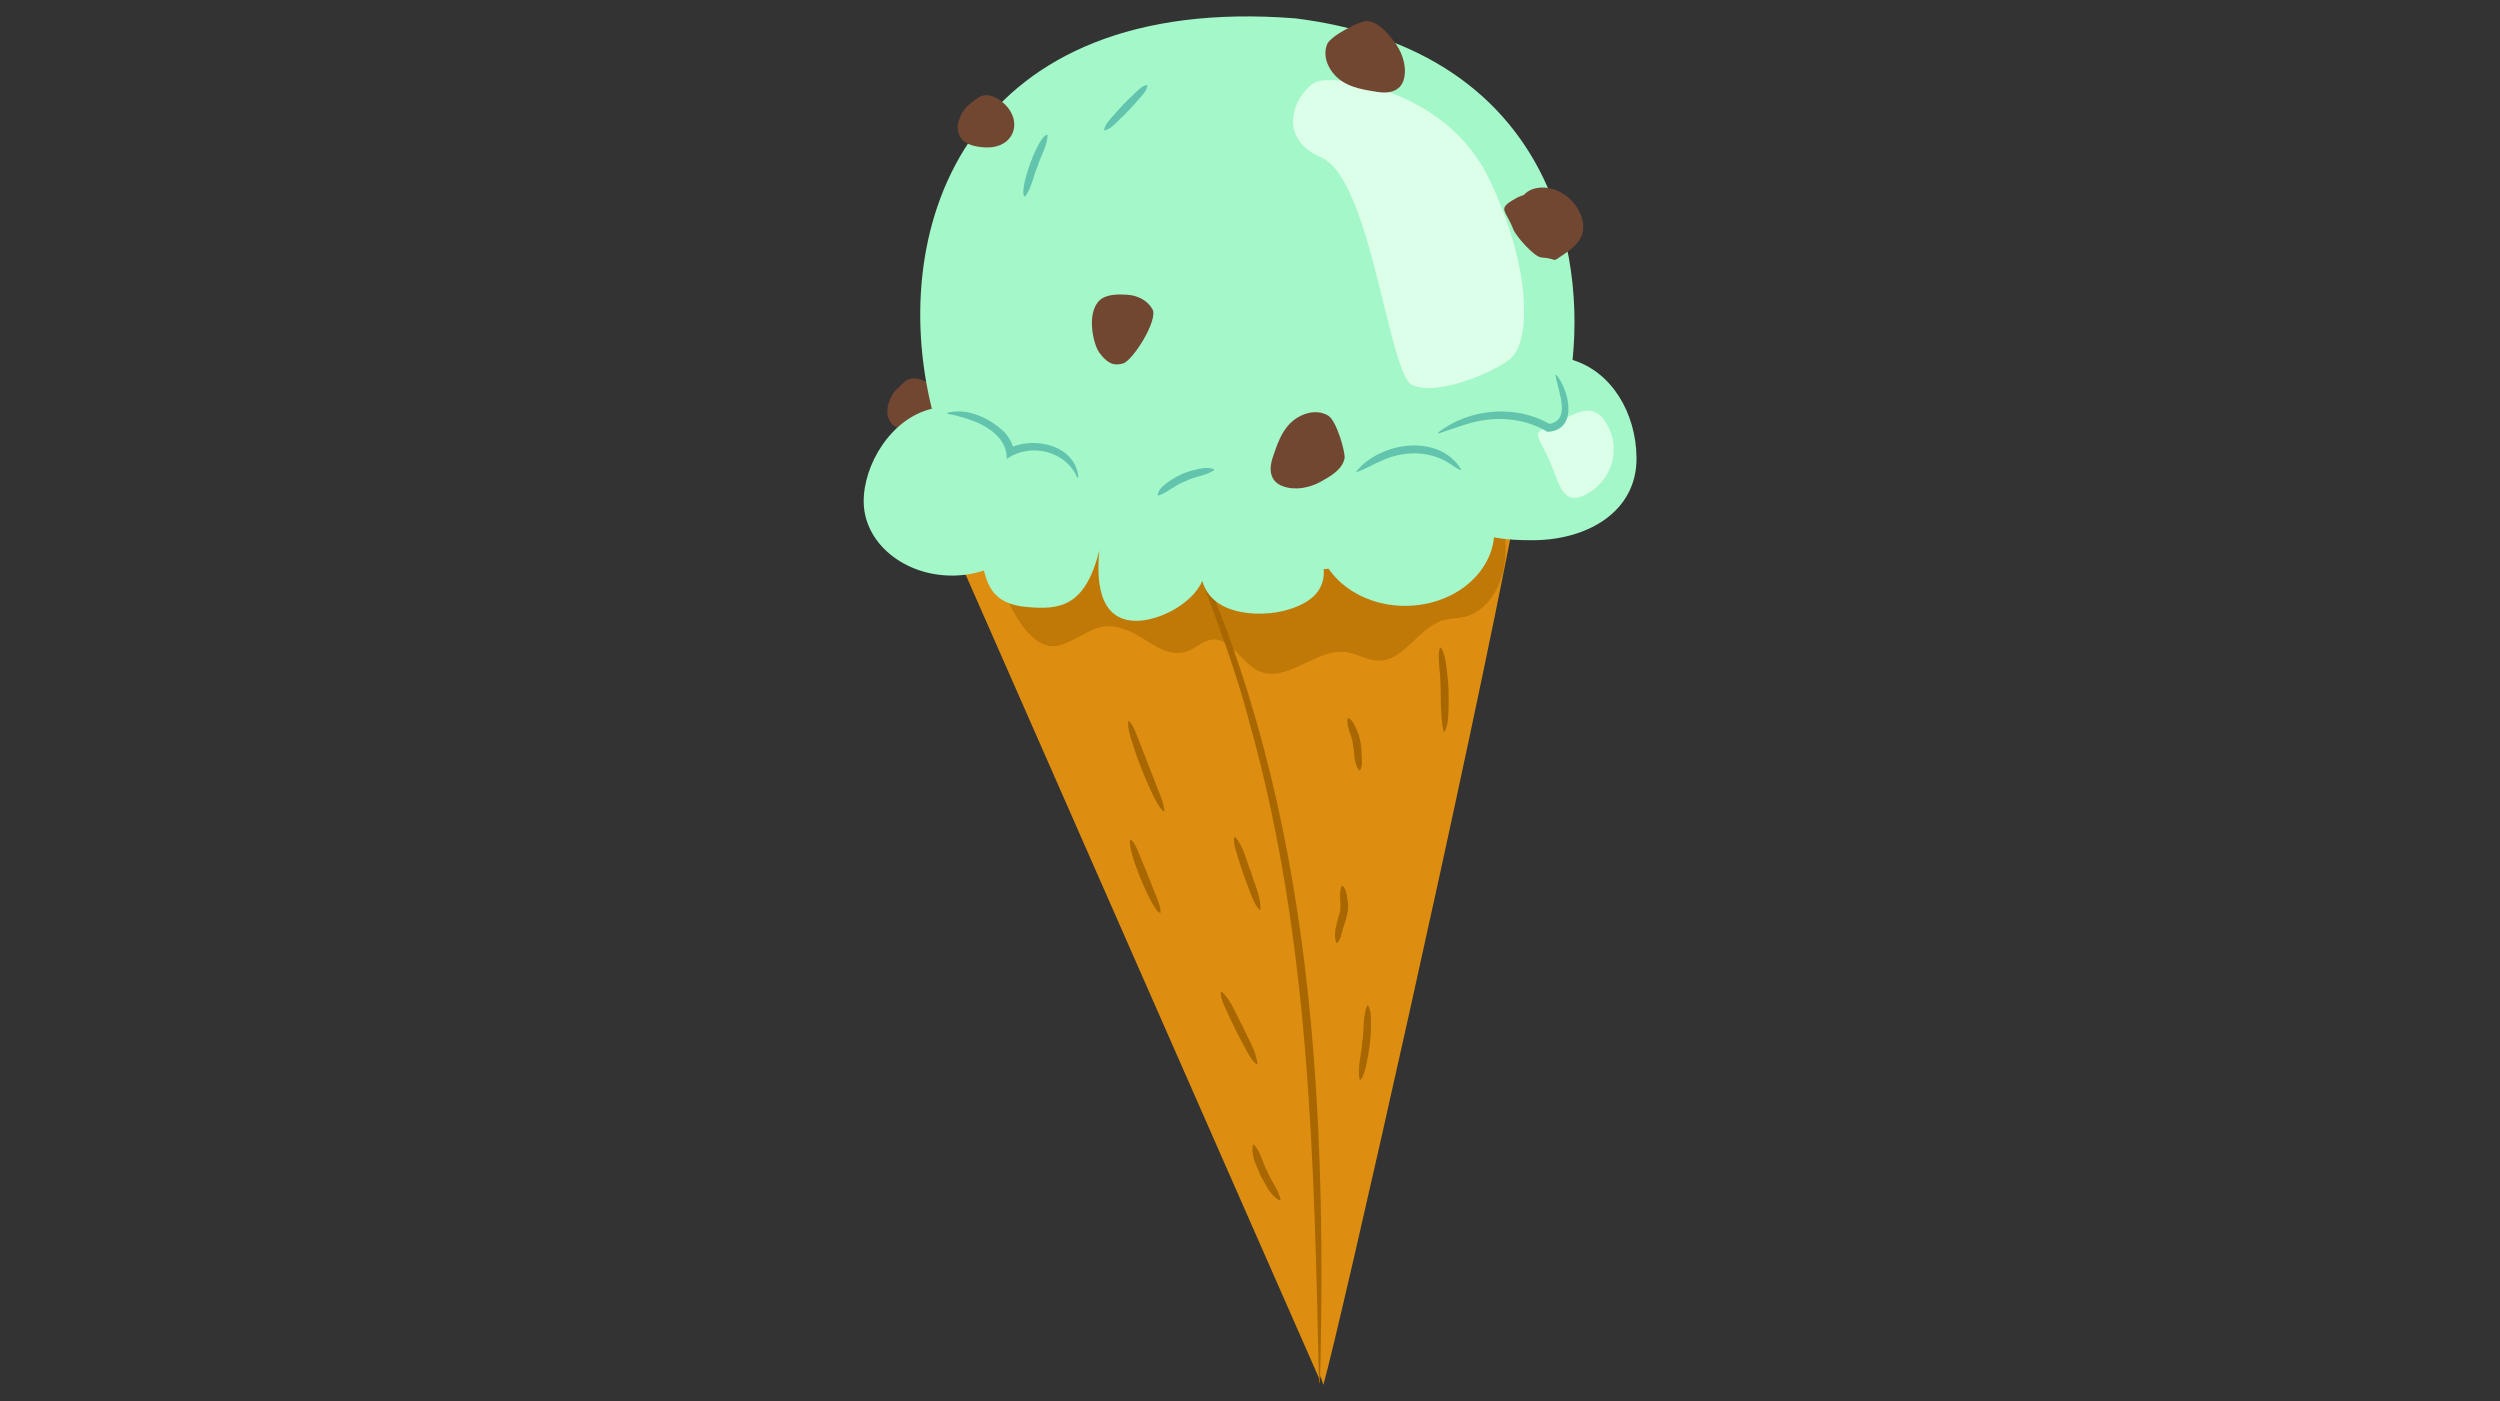 <?xml version="1.0" encoding="UTF-8"?><svg id="a" xmlns="http://www.w3.org/2000/svg" width="380" height="213" viewBox="0 0 380 213"><rect x="0" y="0" width="380" height="213" fill="#333333" stroke="none"/><path d="M141.73,58.68c-1.07-.87-2.8-1.68-4.08-.75-.24,.18-1.04,.93-1.25,1.13-1.14,1.05-1.93,3.16-1.3,4.64,.71,1.66,2.7,1.81,4.29,1.73,1.54-.08,3.14-.78,3.77-2.29,.68-1.65-.1-3.39-1.42-4.46Z" fill="#724732"/><g><path d="M200.58,209.71c13.03-40.35,7.16-85.98-15.13-122.05-3.38-5.47-7.43-10.97-13.36-13.45-6.58-2.75-15-.77-19.19,5-4.19,5.77-15.99-5.68-10.3-1.37l57.99,131.87Z" fill="#dd8e10"/><path d="M175.83,140.85c9.46,22.83,17.91,46.08,25.32,69.65,2.56-8.97,22.65-98,29.09-132.16-.15,.8-63.55,6.44-70.56,11.01-16.12,10.52,10.07,36.83,16.15,51.5Z" fill="#dd8e10"/><path d="M180.65,98.93c1.19-.47,2.16-1.49,3.42-1.69,2.97-.47,4.56,3.55,7.31,4.78,4.26,1.89,8.67-3.55,13.28-2.89,1.66,.24,3.17,1.26,4.85,1.29,3.96,.07,6.06-5.06,9.87-6.14,1.04-.29,2.14-.26,3.19-.51,3.91-.91,6.02-5.31,6.26-9.31,.35-5.71-2.07-11.52-6.36-15.3-3.15-2.78-7.14-4.42-11.17-5.59-15.36-4.44-32.36-1.87-46.14,6.07-5.93,3.41-15.21,12.33-15.21,12.33,0,0,4.39,18.68,11.57,15.98,4.18-1.57,5.3-3.94,10-2.08,2.91,1.15,5.68,4.43,9.12,3.07Z" fill="#a86700" opacity=".54"/><g><path d="M179.02,78.61c20.18,40.43,22.75,87.08,21.62,131.53,0,0-.15,0-.15,0-.74-33.48-1.38-67.38-10.45-99.85-2.78-10.77-7.21-21.51-11.03-31.67h0Z" fill="#a86700"/><path d="M171.63,109.59c.84,1.01,1.16,2.19,1.62,3.33,.67,1.7,2.01,5.12,2.67,6.83,.44,1.14,.97,2.24,1.07,3.54l-.13,.06c-.93-.92-1.41-2.07-1.93-3.18-1.04-2.23-1.95-4.53-2.7-6.88-.36-1.18-.83-2.32-.74-3.65l.14-.04h0Z" fill="#a86700"/><path d="M171.9,127.6c.79,.79,1.04,1.75,1.44,2.67l1.14,2.77,1.1,2.78c.37,.93,.81,1.82,.83,2.92-1.04,.45-5.61-10.7-4.51-11.14h0Z" fill="#a86700"/><path d="M185.68,150.72c1.58,1.45,2.15,3.47,3.2,5.26,.8,1.91,2.02,3.6,2.25,5.73,0,0-.13,.07-.13,.07-.86-.71-1.29-1.64-1.78-2.54-.98-1.8-1.89-3.63-2.73-5.49-.41-.94-.93-1.82-.94-2.96l.13-.07h0Z" fill="#a86700"/><path d="M190.61,173.99c1.12,1.25,1.27,2.78,2.08,4.17,.57,1.49,1.63,2.59,1.96,4.22,0,0-.12,.09-.12,.09-1.53-.78-2.12-2.41-2.93-3.79-.57-1.49-1.5-2.98-1.14-4.65,0,0,.14-.04,.14-.04h0Z" fill="#a86700"/><path d="M187.73,127.2c1.36,1.55,1.65,3.53,2.43,5.35,.53,1.91,1.5,3.65,1.43,5.7,0,0-.14,.05-.14,.05-.75-.77-1.04-1.7-1.4-2.61-.72-1.82-1.37-3.66-1.93-5.53-.27-.94-.67-1.83-.52-2.92,0,0,.14-.05,.14-.05h0Z" fill="#a86700"/><path d="M204.97,109.15c.72,.43,.92,1.09,1.22,1.73,.61,1.23,.78,2.78,.79,4.13,.02,.68,.13,1.34-.24,2.07,0,0-.15,.02-.15,.02-.9-1.18-.65-2.67-.95-3.97-.1-1.36-1.01-2.45-.81-3.91,0,0,.13-.06,.13-.06h0Z" fill="#a86700"/><path d="M219,98.42c.65,.98,.72,2.07,.88,3.14,.3,2.14,.39,4.31,.29,6.46-.05,1.08-.06,2.16-.59,3.2,0,0-.15,0-.15,0-.66-2.88-.27-6.49-.63-9.55-.05-1.06-.27-2.09,.06-3.22,0,0,.15-.02,.15-.02h0Z" fill="#a86700"/><path d="M204.09,134.65c.59,.66,.62,1.4,.73,2.15,.35,1.45-.29,3.1-.72,4.47-.2,.69-.27,1.4-.83,2.06l-.15-.02c-.55-1.48,.14-3.05,.47-4.44,.46-1.34-.25-2.8,.35-4.21,0,0,.15-.02,.15-.02h0Z" fill="#a86700"/><path d="M207.96,152.82c.5,.95,.42,1.91,.43,2.87,.02,1.92-.22,3.86-.63,5.73-.2,.93-.34,1.87-.95,2.73l-.14-.03c-.4-1.95,.29-3.76,.38-5.68,.36-1.89,.01-3.77,.77-5.62,0,0,.15,0,.15,0h0Z" fill="#a86700"/></g><path d="M239.03,54.72c1.97-19.21-5.29-47.32-42.15-51.93-49.57-3.88-62.19,31.23-55.24,59.34-6.23,1.47-10.42,8.55-10.36,14.17,.07,6.26,6.17,11.27,13.62,11.19,1.64-.02,3.2-.29,4.65-.76,.75,2.92,1.97,5.11,6.47,5.53,5,.46,8.92,.05,11.07-8.57-.41,4.55-.05,9.75,4.44,10.58,3.75,.69,9.71-2.32,11.21-5.97,.44,1.51,1.41,3.06,3.67,4.05,2.52,1.1,6.02,1.16,8.62,.52,4.87-1.2,6.38-3.62,6.17-6.35,.24-.02,.48-.05,.72-.08,.02,.02,.04,.04,.06,.06,2.36,3.39,6.76,5.65,11.78,5.59,7.03-.08,12.75-4.65,13.33-10.42,1.74,.35,3.79,.47,6.14,.44,8.16-.09,15.6-4.38,15.52-12.54-.07-6.8-3.76-13.02-9.7-14.85Z" fill="#a4f7c8"/><path d="M200.18,12.41c-2.72,1.03-6.92,8.24,.66,11.53,7.58,3.3,10.22,32.95,13.84,34.6s11.86-1.65,14.83-3.95,3.62-12.85-2.97-27.02c-6.59-14.17-23.64-16.19-26.36-15.16Z" fill="#dcffea"/><path d="M244.5,64.96c1.87,3.74,.29,8.33-3.53,10.24-3.82,1.92-3.99-2.37-5.87-6.12s-2.18-3.03,1.65-4.94c3.82-1.92,5.87-2.93,7.75,.82Z" fill="#dcffea"/><path d="M211.81,6.18c-1.02-1.27-2.37-2.94-4.13-2.98-.85-.02-5.45,2.18-5.98,3.58-.75,1.98,.39,4.14,1.96,5.34,1.63,1.25,3.77,1.54,5.74,1.86,1.87,.3,3.71-.16,4.07-2.3,.33-1.95-.46-4-1.67-5.5Z" fill="#724732"/><path d="M200.72,73.23c1.43-.78,3.3-1.82,3.65-3.55,.17-.84-1.2-5.74-2.49-6.51-1.82-1.08-4.14-.33-5.6,1.01-1.52,1.39-2.17,3.44-2.82,5.33-.61,1.79-.48,3.68,1.56,4.41,1.87,.66,4.01,.24,5.71-.69Z" fill="#724732"/><path d="M171.34,44.8c-1.31-.09-3.11-.1-4.12,.78-2.18,1.89-1.04,6.82-.11,8.04,1.04,1.37,1.97,2.11,3.59,1.62,1.55-.47,5.37-6.64,4.48-8.22-.78-1.4-2.28-2.12-3.84-2.22Z" fill="#724732"/><path d="M239.54,31.29c-1.4-2.02-4.14-3.36-6.58-2.54-.53,.18-.98,.5-1.36,.9-.43,.13-.85,.3-1.26,.54-2.87,1.63-1.48,1.62-.3,4.71,.37,.96,3.16,4.16,4.23,4.23,2.9,.2,1.22,1.01,3.69-.65,1.15-.77,2.35-1.84,2.63-3.26,.26-1.35-.29-2.83-1.05-3.93Z" fill="#724732"/><path d="M152.81,15.92c-.98-.97-2.62-1.95-3.99-1.15-.26,.15-1.13,.82-1.36,1-1.24,.93-2.24,2.95-1.75,4.49,.54,1.73,2.51,2.07,4.09,2.15,1.54,.08,3.2-.46,3.98-1.91,.84-1.57,.23-3.39-.97-4.58Z" fill="#724732"/><path d="M143.97,62.75c3.1-.8,6.45,.78,8.68,2.92,.74,.8,1.36,1.84,1.47,3.01l-.92-.44c3.84-2.06,10.35-.6,10.71,4.35,0,0-.14,.04-.14,.04-1.62-3.82-6.38-5.17-9.92-3.38,0,0-.82,.5-.82,.5,.07-3.35-3.31-5.27-6.16-6.14-.93-.29-1.87-.55-2.87-.71l-.02-.15h0Z" fill="#62c4ad"/><path d="M236.57,56.97c1.94,2.4,3.33,8.21-1.14,8.66-.21,.02-.18,.03-.36-.08-3.69-2.16-8.27-2.35-12.29-1.03-1.37,.41-2.72,.92-4.13,1.37l-.07-.13c4.7-3.7,11.92-4.34,17.1-1.22,0,0-.36-.08-.36-.08,3.66-.48,1.45-5.05,1.12-7.44,0,0,.13-.06,.13-.06h0Z" fill="#62c4ad"/><path d="M175.96,75.24c.18-.95,.92-1.45,1.57-1.95,1.33-.99,2.9-1.66,4.52-1.98,.8-.17,1.62-.33,2.47,.02l.02,.15c-1.42,.9-2.94,.91-4.37,1.67-1.53,.54-2.53,1.6-4.09,2.18,0,0-.11-.09-.11-.09h0Z" fill="#62c4ad"/><path d="M206.18,71.63c3.69-4.51,12.58-5.79,15.92-.27,0,0-.11,.1-.11,.1-.35-.17-.67-.35-.97-.54-3.13-2.4-7.27-2.56-10.83-.97-1.32,.53-2.5,1.29-3.92,1.79l-.09-.11h0Z" fill="#62c4ad"/><g><path d="M174.42,13.02c-.18,.91-.78,1.42-1.28,2.02-1.02,1.19-2.11,2.32-3.25,3.4-.57,.54-1.08,1.13-1.96,1.38l-.11-.1c.21-.88,.78-1.43,1.29-2.02,1.02-1.19,2.1-2.33,3.24-3.4,.58-.53,1.06-1.15,1.96-1.38,0,0,.11,.1,.11,.1h0Z" fill="#62c4ad"/><path d="M159.24,20.5c-.06,1.78-1.06,3.13-1.52,4.78-.71,1.56-.85,3.22-1.93,4.63-1.18-.55,2.16-9.77,3.45-9.41h0Z" fill="#62c4ad"/></g></g></svg>